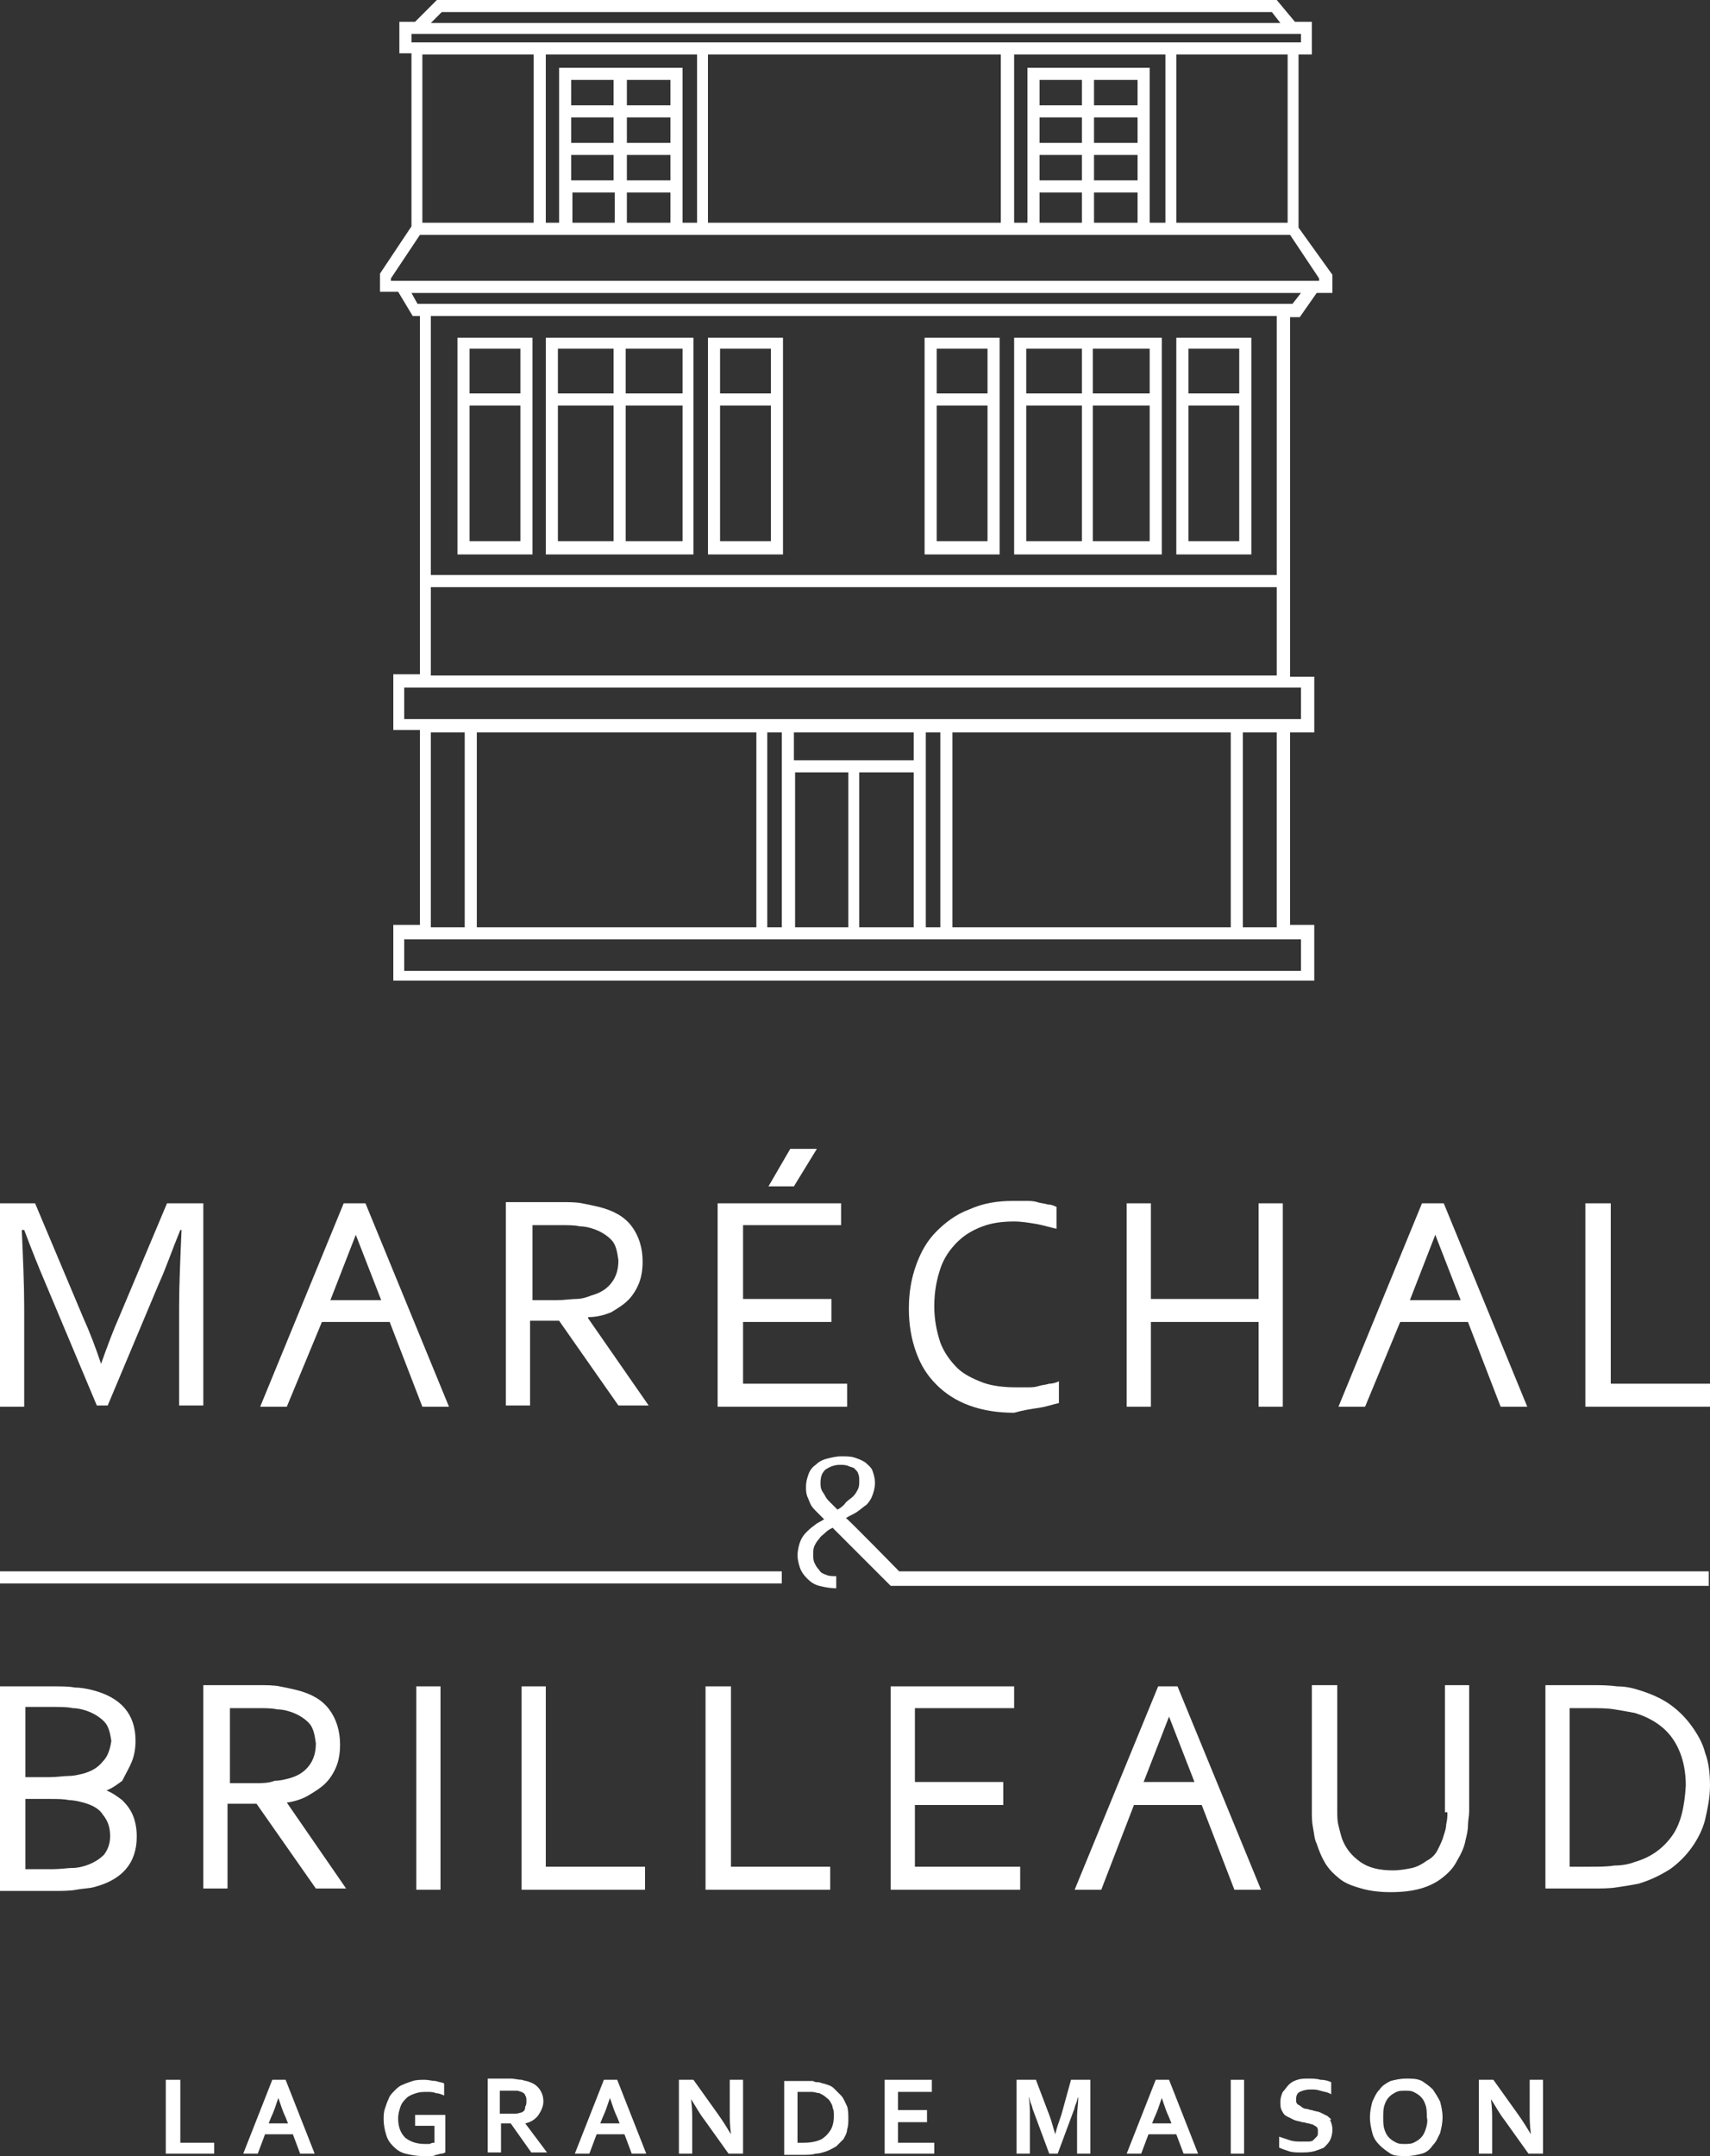 <svg xmlns="http://www.w3.org/2000/svg" xmlns:xlink="http://www.w3.org/1999/xlink" id="Calque_1" x="0px" y="0px" viewBox="0 0 141.3 178.1" style="enable-background:new 0 0 141.3 178.1;" xml:space="preserve">
<rect x="0" y="0" width="141.3" height="178.1" fill="#333333" stroke="none"/>
<style type="text/css">
	.st0{fill:#B38A58;}
	.st1{fill:#34363C;}
	.st2{fill:#FFFFFF;}
	.st3{fill:#A6A6A6;}
	.st4{fill:none;stroke:#A6A6A6;stroke-miterlimit:10;}
	.st5{fill:#F4F5F6;}
	.st6{fill:#81522B;}
	.st7{fill:#202020;}
	.st8{fill:#C21B37;}
	.st9{opacity:0.58;}
	.st10{clip-path:url(#SVGID_32_);}
	.st11{clip-path:url(#SVGID_38_);}
	.st12{clip-path:url(#SVGID_44_);}
	.st13{clip-path:url(#SVGID_50_);fill:#202020;}
	.st14{clip-path:url(#SVGID_252_);fill:#202020;}
	.st15{clip-path:url(#SVGID_340_);fill:#202020;}
	.st16{clip-path:url(#SVGID_440_);}
	.st17{clip-path:url(#SVGID_446_);}
	.st18{fill:#E3DFDB;}
	.st19{clip-path:url(#SVGID_842_);}
	.st20{clip-path:url(#SVGID_1044_);}
	.st21{clip-path:url(#SVGID_1132_);}
</style>
<g>
	<g>
		<polygon class="st2" points="14.9,171.8 13.7,171.8 13.7,177.9 17.7,177.9 17.7,177 14.9,177   "></polygon>
		<path class="st2" d="M22.5,171.8l-2.4,6.1h1.2l0.6-1.6h2.3l0.6,1.6h1.2l-2.4-6.1H22.5z M23.8,175.4h-1.6l0.2-0.5    c0.2-0.4,0.4-1,0.6-1.6h0c0.2,0.6,0.4,1.2,0.6,1.6L23.8,175.4z"></path>
		<path class="st2" d="M34.5,175.6h1.4v1.4c-0.1,0-0.2,0-0.4,0.1c-0.1,0-0.3,0-0.4,0c-0.7,0-1.2-0.2-1.6-0.5    c-0.4-0.4-0.6-0.9-0.6-1.6c0-0.4,0.1-0.7,0.2-1c0.1-0.3,0.3-0.5,0.5-0.7c0.2-0.2,0.5-0.3,0.8-0.4c0.3-0.1,0.6-0.1,0.9-0.1    c0.2,0,0.5,0,0.7,0.1c0.2,0,0.5,0.1,0.7,0.2v-1c-0.2-0.1-0.4-0.1-0.7-0.2c-0.3,0-0.6-0.1-0.9-0.1c-0.3,0-0.7,0-1,0.1    c-0.3,0.1-0.6,0.2-0.8,0.3c-0.3,0.1-0.5,0.3-0.7,0.5c-0.2,0.2-0.4,0.4-0.5,0.7c-0.1,0.2-0.2,0.5-0.3,0.8c-0.1,0.3-0.1,0.6-0.1,0.9    c0,0.4,0.1,0.9,0.2,1.2c0.1,0.4,0.3,0.7,0.6,1c0.3,0.3,0.6,0.5,1,0.6c0.4,0.1,0.9,0.2,1.4,0.2c0.2,0,0.4,0,0.6,0s0.4,0,0.5-0.1    c0.2,0,0.3-0.1,0.5-0.1c0.1,0,0.3-0.1,0.3-0.1v-3.1h-2.5V175.6z"></path>
		<path class="st2" d="M43.4,175.4c0.5-0.1,0.9-0.4,1.1-0.7c0.2-0.3,0.4-0.7,0.4-1.1c0-0.4-0.1-0.7-0.3-1c-0.2-0.3-0.5-0.5-0.8-0.6    c-0.2-0.1-0.4-0.1-0.7-0.2c-0.3,0-0.6-0.1-0.9-0.1h-1.9v6.1h1.1v-2.4h0.8l1.7,2.4h1.3L43.4,175.4L43.4,175.4z M43.1,174.5    c-0.1,0-0.3,0.1-0.5,0.1c-0.2,0-0.4,0-0.7,0h-0.6v-1.9h0.8c0.2,0,0.4,0,0.6,0c0.2,0,0.3,0.1,0.4,0.1c0.2,0.1,0.3,0.2,0.3,0.3    c0.1,0.1,0.1,0.3,0.1,0.4c0,0.2,0,0.4-0.1,0.5C43.4,174.3,43.3,174.4,43.1,174.5z"></path>
		<path class="st2" d="M49.9,171.8l-2.4,6.1h1.2l0.6-1.6h2.3l0.6,1.6h1.2l-2.4-6.1H49.9z M51.2,175.4h-1.6l0.2-0.5    c0.2-0.4,0.4-1,0.6-1.6h0c0.2,0.6,0.4,1.2,0.6,1.6L51.2,175.4z"></path>
		<path class="st2" d="M60.3,174.6c0,0.4,0,0.9,0.1,1.7h0c-0.3-0.5-0.6-1-1.1-1.7l-2-2.8h-1.2v6.1h1.1v-2.8c0-0.4,0-1-0.1-1.7h0    c0.4,0.6,0.7,1.2,1.1,1.7l2,2.8h1.2v-6.1h-1.1V174.6z"></path>
		<path class="st2" d="M69.5,173.1c-0.2-0.2-0.4-0.4-0.6-0.6c-0.2-0.2-0.5-0.3-0.9-0.4c-0.1,0-0.2-0.1-0.4-0.1c-0.1,0-0.3,0-0.4-0.1    c-0.1,0-0.3,0-0.4,0c-0.1,0-0.3,0-0.4,0h-1.6v6.1h1.5c0.4,0,0.8,0,1.1-0.1c0.3,0,0.6-0.1,0.9-0.2c0.3-0.1,0.6-0.3,0.8-0.4    c0.2-0.2,0.4-0.4,0.6-0.6c0.1-0.2,0.3-0.5,0.3-0.8c0.1-0.3,0.1-0.6,0.1-0.9c0-0.3,0-0.7-0.1-1C69.8,173.6,69.7,173.3,69.5,173.1z     M68.6,176c-0.2,0.3-0.4,0.5-0.7,0.7c-0.4,0.2-0.9,0.3-1.5,0.3h-0.5v-4.2h0.5c0.3,0,0.5,0,0.7,0s0.4,0.1,0.6,0.1    c0.2,0.1,0.4,0.2,0.5,0.3c0.1,0.1,0.3,0.2,0.4,0.4c0.1,0.2,0.2,0.3,0.2,0.5c0.1,0.2,0.1,0.4,0.1,0.7    C68.9,175.3,68.8,175.7,68.6,176z"></path>
		<polygon class="st2" points="74.2,175.3 76.6,175.3 76.6,174.3 74.2,174.3 74.2,172.8 77,172.8 77,171.8 73.1,171.8 73.1,177.9     77.2,177.9 77.2,177 74.2,177   "></polygon>
		<path class="st2" d="M87.7,174.7c-0.2,0.6-0.4,1.1-0.5,1.6h0c-0.2-0.6-0.3-1.1-0.5-1.6l-1.1-2.9h-1.6v6.1h1.1v-3.1    c0-0.5,0-1-0.1-1.6h0c0.1,0.2,0.1,0.4,0.2,0.6c0.1,0.2,0.1,0.4,0.2,0.6l1.3,3.5h0.7l1.3-3.5c0.1-0.2,0.1-0.4,0.2-0.6    c0.1-0.2,0.1-0.4,0.2-0.6h0c0,0.6-0.1,1.1-0.1,1.6v3.1h1.1v-6.1h-1.6L87.7,174.7z"></path>
		<path class="st2" d="M95.5,171.8l-2.4,6.1h1.2l0.6-1.6h2.3l0.6,1.6H99l-2.4-6.1H95.5z M96.8,175.4h-1.6l0.2-0.5    c0.2-0.4,0.4-1,0.6-1.6h0c0.2,0.6,0.4,1.2,0.6,1.6L96.8,175.4z"></path>
		<rect x="101.7" y="171.8" class="st2" width="1.1" height="6.1"></rect>
		<path class="st2" d="M109.7,174.8c-0.2-0.1-0.4-0.2-0.6-0.3c-0.2-0.1-0.5-0.1-0.7-0.2c-0.2,0-0.3-0.1-0.5-0.1    c-0.1,0-0.3-0.1-0.4-0.2c-0.1-0.1-0.2-0.1-0.3-0.2c-0.1-0.1-0.1-0.2-0.1-0.4c0-0.3,0.1-0.5,0.3-0.6c0.2-0.1,0.5-0.2,0.9-0.2    c0.3,0,0.5,0,0.8,0.1c0.3,0.1,0.6,0.1,0.9,0.3v-1c-0.2-0.1-0.5-0.2-0.9-0.2c-0.3-0.1-0.7-0.1-1-0.1s-0.6,0-0.9,0.1    c-0.3,0.1-0.5,0.2-0.7,0.4c-0.2,0.2-0.3,0.4-0.5,0.6c-0.1,0.2-0.2,0.5-0.2,0.8c0,0.3,0,0.5,0.1,0.7c0.1,0.2,0.2,0.4,0.4,0.5    c0.2,0.1,0.4,0.2,0.6,0.3c0.2,0.1,0.4,0.1,0.7,0.2c0.2,0,0.4,0.1,0.5,0.1s0.3,0.1,0.4,0.1c0.1,0.1,0.2,0.1,0.3,0.2    c0.1,0.1,0.1,0.2,0.1,0.4c0,0.2,0,0.3-0.1,0.4c-0.1,0.1-0.2,0.2-0.3,0.3c-0.1,0.1-0.3,0.1-0.5,0.1c-0.2,0-0.3,0-0.5,0    c-0.3,0-0.6,0-0.9-0.1c-0.3-0.1-0.6-0.2-0.9-0.3v0.9c0.2,0.1,0.5,0.2,0.8,0.3c0.3,0.1,0.6,0.1,1,0.1c0.4,0,0.7,0,1.1-0.1    c0.3-0.1,0.6-0.2,0.8-0.3c0.2-0.2,0.4-0.4,0.5-0.6c0.1-0.2,0.2-0.5,0.2-0.9c0-0.3-0.1-0.6-0.2-0.8    C110.1,175.1,109.9,175,109.7,174.8z"></path>
		<path class="st2" d="M118.4,172.6c-0.3-0.3-0.6-0.5-0.9-0.7c-0.4-0.2-0.8-0.2-1.3-0.2c-0.5,0-0.9,0.1-1.3,0.2    c-0.4,0.2-0.7,0.4-0.9,0.7c-0.3,0.3-0.4,0.6-0.6,1c-0.1,0.4-0.2,0.8-0.2,1.3c0,0.5,0.1,0.9,0.2,1.3c0.1,0.4,0.3,0.7,0.6,1    c0.3,0.3,0.6,0.5,0.9,0.7s0.8,0.2,1.3,0.2c0.5,0,0.9-0.1,1.3-0.2s0.7-0.4,0.9-0.7c0.3-0.3,0.4-0.6,0.6-1c0.1-0.4,0.2-0.8,0.2-1.3    c0-0.5-0.1-0.9-0.2-1.3C118.8,173.2,118.6,172.9,118.4,172.6z M117.8,175.9c-0.1,0.3-0.2,0.5-0.4,0.7c-0.2,0.2-0.4,0.3-0.6,0.4    c-0.2,0.1-0.5,0.1-0.7,0.1c-0.3,0-0.5,0-0.7-0.1c-0.2-0.1-0.4-0.2-0.6-0.4c-0.2-0.2-0.3-0.4-0.4-0.7c-0.1-0.3-0.1-0.6-0.1-1    c0-0.4,0-0.7,0.1-1c0.1-0.3,0.2-0.5,0.4-0.7c0.2-0.2,0.4-0.3,0.6-0.4c0.2-0.1,0.5-0.1,0.7-0.1c0.3,0,0.5,0,0.7,0.1    c0.2,0.1,0.4,0.2,0.6,0.4c0.2,0.2,0.3,0.4,0.4,0.7c0.1,0.3,0.1,0.6,0.1,1C118,175.2,117.9,175.6,117.8,175.9z"></path>
		<path class="st2" d="M126.4,174.6c0,0.4,0,0.9,0.1,1.7h0c-0.3-0.5-0.6-1-1.1-1.7l-2-2.8h-1.2v6.1h1.1v-2.8c0-0.4,0-1-0.1-1.7h0    c0.4,0.6,0.7,1.2,1.1,1.7l2,2.8h1.2v-6.1h-1.1V174.6z"></path>
	</g>
	<g>
		<path class="st2" d="M37.7,45.8H44V27.9h-6.2V45.8z M38.7,28.8H43v3.7h-4.2V28.8z M38.7,33.5H43v11.2h-4.2V33.5z"></path>
		<path class="st2" d="M58.5,45.8h6.2V27.9h-6.2V45.8z M59.5,28.8h4.2v3.7h-4.2V28.8z M59.5,33.5h4.2v11.2h-4.2V33.5z"></path>
		<path class="st2" d="M45.1,45.8h12.2V27.9H45.1V45.8z M51.7,28.8h4.7v3.7h-4.7V28.8z M51.7,33.5h4.7v11.2h-4.7V33.5z M46.1,28.8    h4.6v3.7h-4.6V28.8z M46.1,33.5h4.6v11.2h-4.6V33.5z"></path>
		<path class="st2" d="M76.4,45.8h6.2V27.9h-6.2V45.8z M77.4,28.8h4.2v3.7h-4.2V28.8z M77.4,33.5h4.2v11.2h-4.2V33.5z"></path>
		<path class="st2" d="M97.2,45.8h6.2V27.9h-6.2V45.8z M98.2,28.8h4.2v3.7h-4.2V28.8z M98.2,33.5h4.2v11.2h-4.2V33.5z"></path>
		<path class="st2" d="M83.8,45.8H96V27.9H83.8V45.8z M90.4,28.8H95v3.7h-4.7V28.8z M90.4,33.5H95v11.2h-4.7V33.5z M84.8,28.8h4.6    v3.7h-4.6V28.8z M84.8,33.5h4.6v11.2h-4.6V33.5z"></path>
		<path class="st2" d="M107.3,18.8V4.5h1.1V1.8h-1.4L105.5,0H36.1l-1.8,1.8H33v2.6h1v14.3l-2.6,3.9v1.5h1.5l1.2,2h0.6v29.6h-2.2v4.6    h2.2v16.1h-2.2v4.6h76.1v-4.6h-2V60.5h2v-4.6h-2V26.2h0.8l1.4-2h1.3v-1.5L107.3,18.8z M36.5,1h68.6l0.7,0.9H35.6L36.5,1z M34,2.8    h73.5v0.7H34V2.8z M106.4,4.5v13.9h-9.2V4.5H106.4z M84.9,5.6v12.8h-1.1V4.5h12.5v13.9H95V5.6H84.9z M90.4,14.9v-2.1H94v2.1H90.4z     M94,15.9v2.5h-3.6v-2.5H94z M90.4,11.9V9.7H94v2.1H90.4z M90.4,8.7V6.6H94v2.1H90.4z M85.9,14.9v-2.1h3.5v2.1H85.9z M89.4,15.9    v2.5h-3.5v-2.5H89.4z M85.9,11.9V9.7h3.5v2.1H85.9z M85.9,8.7V6.6h3.5v2.1H85.9z M82.7,4.5v13.9H58.5V4.5H82.7z M46.2,5.6v12.8    h-1.1V4.5h12.5v13.9h-1.2V5.6H46.2z M51.8,14.9v-2.1h3.6v2.1H51.8z M55.4,15.9v2.5h-3.6v-2.5H55.4z M51.8,11.9V9.7h3.6v2.1H51.8z     M51.8,8.7V6.6h3.6v2.1H51.8z M47.2,14.9v-2.1h3.5v2.1H47.2z M50.8,15.9v2.5h-3.5v-2.5H50.8z M47.2,11.9V9.7h3.5v2.1H47.2z     M47.2,8.7V6.6h3.5v2.1H47.2z M44.1,4.5v13.9h-9.2V4.5H44.1z M107.5,77.6v2.6H33.4v-2.6H107.5z M35.6,76.6V60.5h2.8v16.1H35.6z     M39.4,76.6V60.5l23.1,0v16.1H39.4z M63.4,76.6V60.5l1.2,0v16.1H63.4z M65.6,62.8v-2.3h9.9v2.3H65.6z M75.5,63.8v12.8h-4.5V63.8    H75.5z M70.1,63.8v12.8h-4.4V63.8H70.1z M76.5,76.6V60.5l1.2,0v16.1H76.5z M78.7,76.6V60.5l23,0v16.1H78.7z M102.7,76.6V60.5h2.8    v16.1H102.7z M107.5,56.8v2.6H33.4v-2.6H107.5z M105.5,48.5v7.3H35.6v-7.3H105.5z M35.6,47.5V26.1h69.9v21.4H35.6z M106.8,25.1    H34.5L34,24.2h73.5L106.8,25.1z M108.9,23.2H32.3V23l2.4-3.6h71.9l2.4,3.6V23.2z"></path>
	</g>
	<g>
		<path class="st2" d="M95.7,139.3l-6.9,16.8H91l2.7-7h5.6l2.7,7h2.2l-6.9-16.8H95.7z M94.5,147.2l2.1-5.4l2.1,5.4H94.5z"></path>
		<polygon class="st2" points="75.6,141.1 83.8,141.1 83.8,139.3 73.6,139.3 73.6,156.1 84.3,156.1 84.3,154.2 75.6,154.2     75.6,149.1 82.9,149.1 82.9,147.2 75.6,147.2 75.6,146.5   "></polygon>
		<path class="st2" d="M23.7,148.9c0.7-0.1,1.3-0.3,1.8-0.6c0.5-0.3,1-0.6,1.4-1c0.4-0.4,0.7-0.9,0.9-1.4c0.2-0.5,0.3-1.1,0.3-1.8    c0-1.1-0.3-2.1-0.9-2.9c-0.6-0.8-1.5-1.3-2.7-1.6c-0.4-0.1-0.9-0.2-1.4-0.3c-0.5-0.1-1.1-0.1-1.9-0.1h-4.4v16.8h2v-7h2.4l4.9,7    h2.5L23.7,148.9L23.7,148.9z M21,147.3h-2v-6.2h2.3c0.6,0,1.2,0,1.6,0.1c0.4,0,0.8,0.1,1.1,0.2c0.6,0.2,1.1,0.5,1.5,0.9    c0.4,0.4,0.5,1,0.6,1.7c0,0.8-0.2,1.4-0.6,1.9c-0.4,0.5-0.9,0.8-1.6,1c-0.4,0.1-0.8,0.2-1.2,0.2C22.2,147.3,21.6,147.3,21,147.3z"></path>
		<path class="st2" d="M10.9,145.5c0.2-0.5,0.3-1.1,0.3-1.7c0-1.1-0.3-2-0.9-2.7c-0.6-0.7-1.5-1.2-2.7-1.5c-0.4-0.1-0.9-0.2-1.4-0.2    c-0.5-0.1-1.1-0.1-1.9-0.1H0v7.6v1.7v7.6h4.4c0.7,0,1.4,0,1.9-0.1c0.5-0.1,1-0.1,1.4-0.2c1.2-0.3,2.1-0.8,2.7-1.5    c0.6-0.7,0.9-1.6,0.9-2.7c0-0.6-0.1-1.2-0.3-1.7c-0.2-0.5-0.5-0.9-0.9-1.3c-0.4-0.3-0.8-0.6-1.3-0.8c0.5-0.2,0.9-0.5,1.3-0.8    C10.4,146.5,10.7,146,10.9,145.5z M8.6,153.2c-0.4,0.4-0.9,0.7-1.5,0.9c-0.3,0.1-0.7,0.2-1.1,0.2c-0.4,0-1,0.1-1.6,0.1H2.1v-5.8h2    c0.6,0,1.2,0,1.6,0.1c0.4,0,0.8,0.1,1.2,0.2c0.7,0.2,1.3,0.5,1.6,1c0.4,0.5,0.6,1,0.6,1.8C9.1,152.3,8.9,152.8,8.6,153.2z     M8.5,145.5c-0.4,0.5-0.9,0.8-1.6,1c-0.4,0.1-0.8,0.2-1.2,0.2c-0.4,0-1,0.1-1.6,0.1h-2V141h2.3c0.6,0,1.2,0,1.6,0.1    c0.4,0,0.8,0.1,1.1,0.2c0.6,0.2,1.1,0.5,1.5,0.9c0.4,0.4,0.5,1,0.6,1.6C9.1,144.5,8.9,145.1,8.5,145.5z"></path>
		<rect x="34.4" y="139.3" class="st2" width="2" height="16.8"></rect>
		<polygon class="st2" points="43.1,139.3 43.1,156.1 53.3,156.1 53.3,154.2 45.1,154.2 45.1,139.3   "></polygon>
		<polygon class="st2" points="58.3,139.3 58.3,156.1 68.6,156.1 68.6,154.2 60.4,154.2 60.4,139.3   "></polygon>
		<path class="st2" d="M119.6,149.7c0,0.3,0,0.6-0.1,1c0,0.3-0.1,0.6-0.2,0.9c-0.1,0.4-0.3,0.8-0.5,1.2c-0.2,0.4-0.5,0.7-0.9,0.9    c-0.4,0.3-0.8,0.5-1.2,0.6c-0.5,0.1-1,0.2-1.6,0.2c-1.1,0-2-0.2-2.7-0.7s-1.2-1.1-1.5-1.9c-0.1-0.3-0.2-0.7-0.3-1.1    c-0.1-0.4-0.1-0.8-0.1-1.2v-10.4h-2.1v10.4c0,0.5,0,0.9,0.1,1.4c0.1,0.5,0.1,0.9,0.3,1.3c0.2,0.6,0.4,1.1,0.7,1.6    c0.3,0.5,0.7,0.9,1.2,1.3c0.5,0.4,1.1,0.6,1.8,0.8c0.7,0.2,1.5,0.3,2.4,0.3c1,0,1.8-0.1,2.5-0.3c0.7-0.2,1.3-0.5,1.8-0.9    c0.5-0.4,0.9-0.8,1.2-1.4c0.3-0.5,0.6-1.1,0.7-1.7c0.1-0.4,0.2-0.8,0.2-1.2c0-0.4,0.1-0.8,0.1-1.2v-10.4h-2V149.7z"></path>
		<path class="st2" d="M139.8,142.6c-0.5-0.7-1.1-1.3-1.8-1.8c-0.7-0.5-1.6-0.9-2.6-1.2c-0.6-0.2-1.2-0.3-1.8-0.3    c-0.7-0.1-1.4-0.1-2.1-0.1h-3.8v16.8h3.8c0.8,0,1.5,0,2.1-0.1c0.7-0.1,1.3-0.2,1.8-0.3c1-0.3,1.8-0.7,2.6-1.2    c0.7-0.5,1.3-1.1,1.8-1.8c0.5-0.7,0.9-1.5,1.1-2.3c0.2-0.9,0.4-1.8,0.4-2.8c0-1-0.1-1.9-0.4-2.7    C140.7,144,140.3,143.3,139.8,142.6z M138.2,151.6c-0.7,1-1.7,1.8-3.1,2.2c-0.5,0.2-1.1,0.3-1.7,0.3c-0.6,0.1-1.3,0.1-2.1,0.1    h-1.6v-13.1h1.6c0.8,0,1.5,0,2.1,0.1c0.6,0.1,1.2,0.2,1.7,0.3c1.3,0.4,2.4,1.1,3.1,2.1c0.7,1,1.1,2.3,1.1,3.9    C139.2,149.2,138.9,150.6,138.2,151.6z"></path>
	</g>
	<g>
		<path class="st2" d="M2,108c0-1.9-0.1-4.1-0.2-6.4H2c0.6,1.6,1.2,3.1,1.8,4.5l4.2,10h0.9l4.2-10c0.6-1.3,1.1-2.8,1.8-4.5H15    c-0.1,2.4-0.2,4.5-0.2,6.4v8.1h2V99.4h-3l-4,9.5c-0.4,0.9-0.9,2.2-1.5,3.9H8.4c-0.5-1.5-1-2.8-1.5-3.9l-4-9.5H0v16.8h2V108z"></path>
		<path class="st2" d="M50.5,108.4c0.5-0.3,1-0.6,1.4-1c0.4-0.4,0.7-0.9,0.9-1.4c0.2-0.5,0.3-1.1,0.3-1.8c0-1.1-0.3-2.1-0.9-2.9    c-0.6-0.8-1.5-1.3-2.7-1.6c-0.4-0.1-0.9-0.2-1.4-0.3c-0.5-0.1-1.1-0.1-1.9-0.1h-4.4v16.8h2v-7h2.4l4.9,7h2.5l-5-7.2v-0.1    C49.4,108.8,50,108.6,50.5,108.4z M47.6,107.3c-0.4,0-1,0.1-1.6,0.1h-2v-6.2h2.3c0.6,0,1.2,0,1.6,0.1c0.4,0,0.8,0.1,1.1,0.2    c0.6,0.2,1.1,0.5,1.5,0.9c0.4,0.4,0.5,1,0.6,1.7c0,0.8-0.2,1.4-0.6,1.9c-0.4,0.5-0.9,0.8-1.6,1C48.4,107.2,48,107.3,47.6,107.3z"></path>
		<polygon class="st2" points="65.3,94.9 63.5,98 65.6,98 67.5,94.9   "></polygon>
		<path class="st2" d="M85.8,116.3c0.7-0.1,1.2-0.3,1.7-0.4v-1.8c-0.2,0.1-0.5,0.2-0.8,0.2c-0.3,0.1-0.6,0.1-0.9,0.2    c-0.3,0.1-0.6,0.1-0.9,0.1c-0.3,0-0.6,0-0.9,0c-1,0-2-0.1-2.8-0.4c-0.8-0.3-1.6-0.7-2.1-1.2c-0.6-0.6-1.1-1.3-1.4-2.1    c-0.3-0.9-0.5-1.9-0.5-3c0-1.2,0.2-2.2,0.5-3.1c0.3-0.9,0.8-1.6,1.4-2.2c0.6-0.6,1.3-1,2.1-1.3c0.8-0.3,1.7-0.4,2.6-0.4    c0.6,0,1.2,0.1,1.8,0.2c0.6,0.1,1.2,0.3,1.7,0.4v-1.8c-0.2-0.1-0.4-0.2-0.7-0.2c-0.3-0.1-0.6-0.1-0.9-0.2c-0.3-0.1-0.6-0.1-1-0.1    c-0.3,0-0.7,0-1,0c-1.3,0-2.5,0.2-3.6,0.7c-1.1,0.4-2,1.1-2.7,1.8c-0.8,0.8-1.3,1.7-1.7,2.8c-0.4,1.1-0.6,2.3-0.6,3.6    c0,1.3,0.2,2.5,0.6,3.6c0.4,1.1,0.9,1.9,1.7,2.7c0.7,0.7,1.6,1.3,2.7,1.7c1.1,0.4,2.3,0.6,3.7,0.6    C84.5,116.5,85.1,116.4,85.8,116.3z"></path>
		<polygon class="st2" points="133.1,114.3 133.1,99.4 131,99.4 131,116.2 141.3,116.2 141.3,114.3   "></polygon>
		<polygon class="st2" points="59.3,116.2 70,116.2 70,114.3 61.4,114.3 61.4,109.2 68.7,109.2 68.7,107.3 61.4,107.3 61.4,106.6     61.4,101.2 69.5,101.2 69.5,99.4 59.3,99.4   "></polygon>
		<path class="st2" d="M26.6,109.2h5.6l2.7,7h2.2l-6.9-16.8h-1.8l-6.9,16.8h2.2L26.6,109.2z M29.4,102l2.1,5.4h-4.2L29.4,102z"></path>
		<path class="st2" d="M115.7,109.2h5.6l2.7,7h2.2l-6.9-16.8h-1.8l-6.9,16.8h2.2L115.7,109.2z M118.6,102l2.1,5.4h-4.2L118.6,102z"></path>
		<polygon class="st2" points="106,116.2 106,99.4 104,99.4 104,107.3 95.1,107.3 95.1,99.4 93.1,99.4 93.1,116.2 95.1,116.2     95.1,109.2 104,109.2 104,116.2   "></polygon>
	</g>
	<g>
		<rect x="0" y="129.8" class="st2" width="64.6" height="1"></rect>
		<path class="st2" d="M141.3,129.8h-67c-0.1-0.1-4.2-4.3-4.4-4.4c0.3-0.2,0.6-0.3,0.9-0.5c0.3-0.2,0.5-0.4,0.8-0.6    c0.2-0.2,0.4-0.5,0.5-0.8c0.1-0.3,0.2-0.6,0.2-1c0-0.4-0.1-0.7-0.2-1c-0.1-0.3-0.4-0.5-0.6-0.7c-0.3-0.2-0.6-0.3-0.9-0.4    c-0.3-0.1-0.7-0.1-1.1-0.1c-0.4,0-0.8,0.1-1.2,0.2c-0.4,0.1-0.7,0.3-0.9,0.5c-0.3,0.2-0.5,0.5-0.6,0.8c-0.1,0.3-0.2,0.6-0.2,1    c0,0.3,0,0.5,0.1,0.8c0.1,0.2,0.2,0.5,0.3,0.7c0.1,0.2,0.3,0.4,0.5,0.6c0.2,0.2,0.4,0.4,0.6,0.6c-0.3,0.2-0.6,0.3-0.8,0.5    c-0.3,0.2-0.5,0.4-0.7,0.6c-0.2,0.2-0.4,0.5-0.5,0.8c-0.1,0.3-0.2,0.7-0.2,1.1c0,0.3,0.1,0.7,0.2,1c0.1,0.3,0.3,0.6,0.6,0.9    c0.3,0.3,0.6,0.5,1,0.6c0.4,0.1,0.9,0.2,1.4,0.2v-1c-0.3,0-0.6,0-0.8-0.1c-0.3-0.1-0.5-0.2-0.6-0.4c-0.2-0.2-0.3-0.4-0.4-0.6    c-0.1-0.2-0.1-0.4-0.1-0.7c0-0.3,0-0.5,0.1-0.7c0.1-0.2,0.2-0.4,0.4-0.6c0.1-0.2,0.3-0.3,0.5-0.5c0.2-0.2,0.4-0.3,0.6-0.4    c0.2,0.2,4.8,4.8,4.8,4.8l67.6,0V129.8z M69.2,124.7c-0.2-0.2-0.4-0.4-0.6-0.6c-0.2-0.2-0.3-0.3-0.4-0.5c-0.1-0.2-0.2-0.3-0.3-0.5    c-0.1-0.2-0.1-0.4-0.1-0.6c0-0.5,0.1-0.8,0.4-1.1c0.3-0.2,0.7-0.4,1.2-0.4c0.2,0,0.5,0,0.7,0.1c0.2,0.1,0.4,0.1,0.5,0.2    c0.1,0.1,0.3,0.3,0.3,0.4c0.1,0.2,0.1,0.4,0.1,0.6c0,0.3,0,0.5-0.1,0.7c-0.1,0.2-0.2,0.4-0.4,0.6c-0.2,0.2-0.4,0.3-0.6,0.5    C69.7,124.4,69.4,124.6,69.2,124.7z"></path>
	</g>
</g>
</svg>